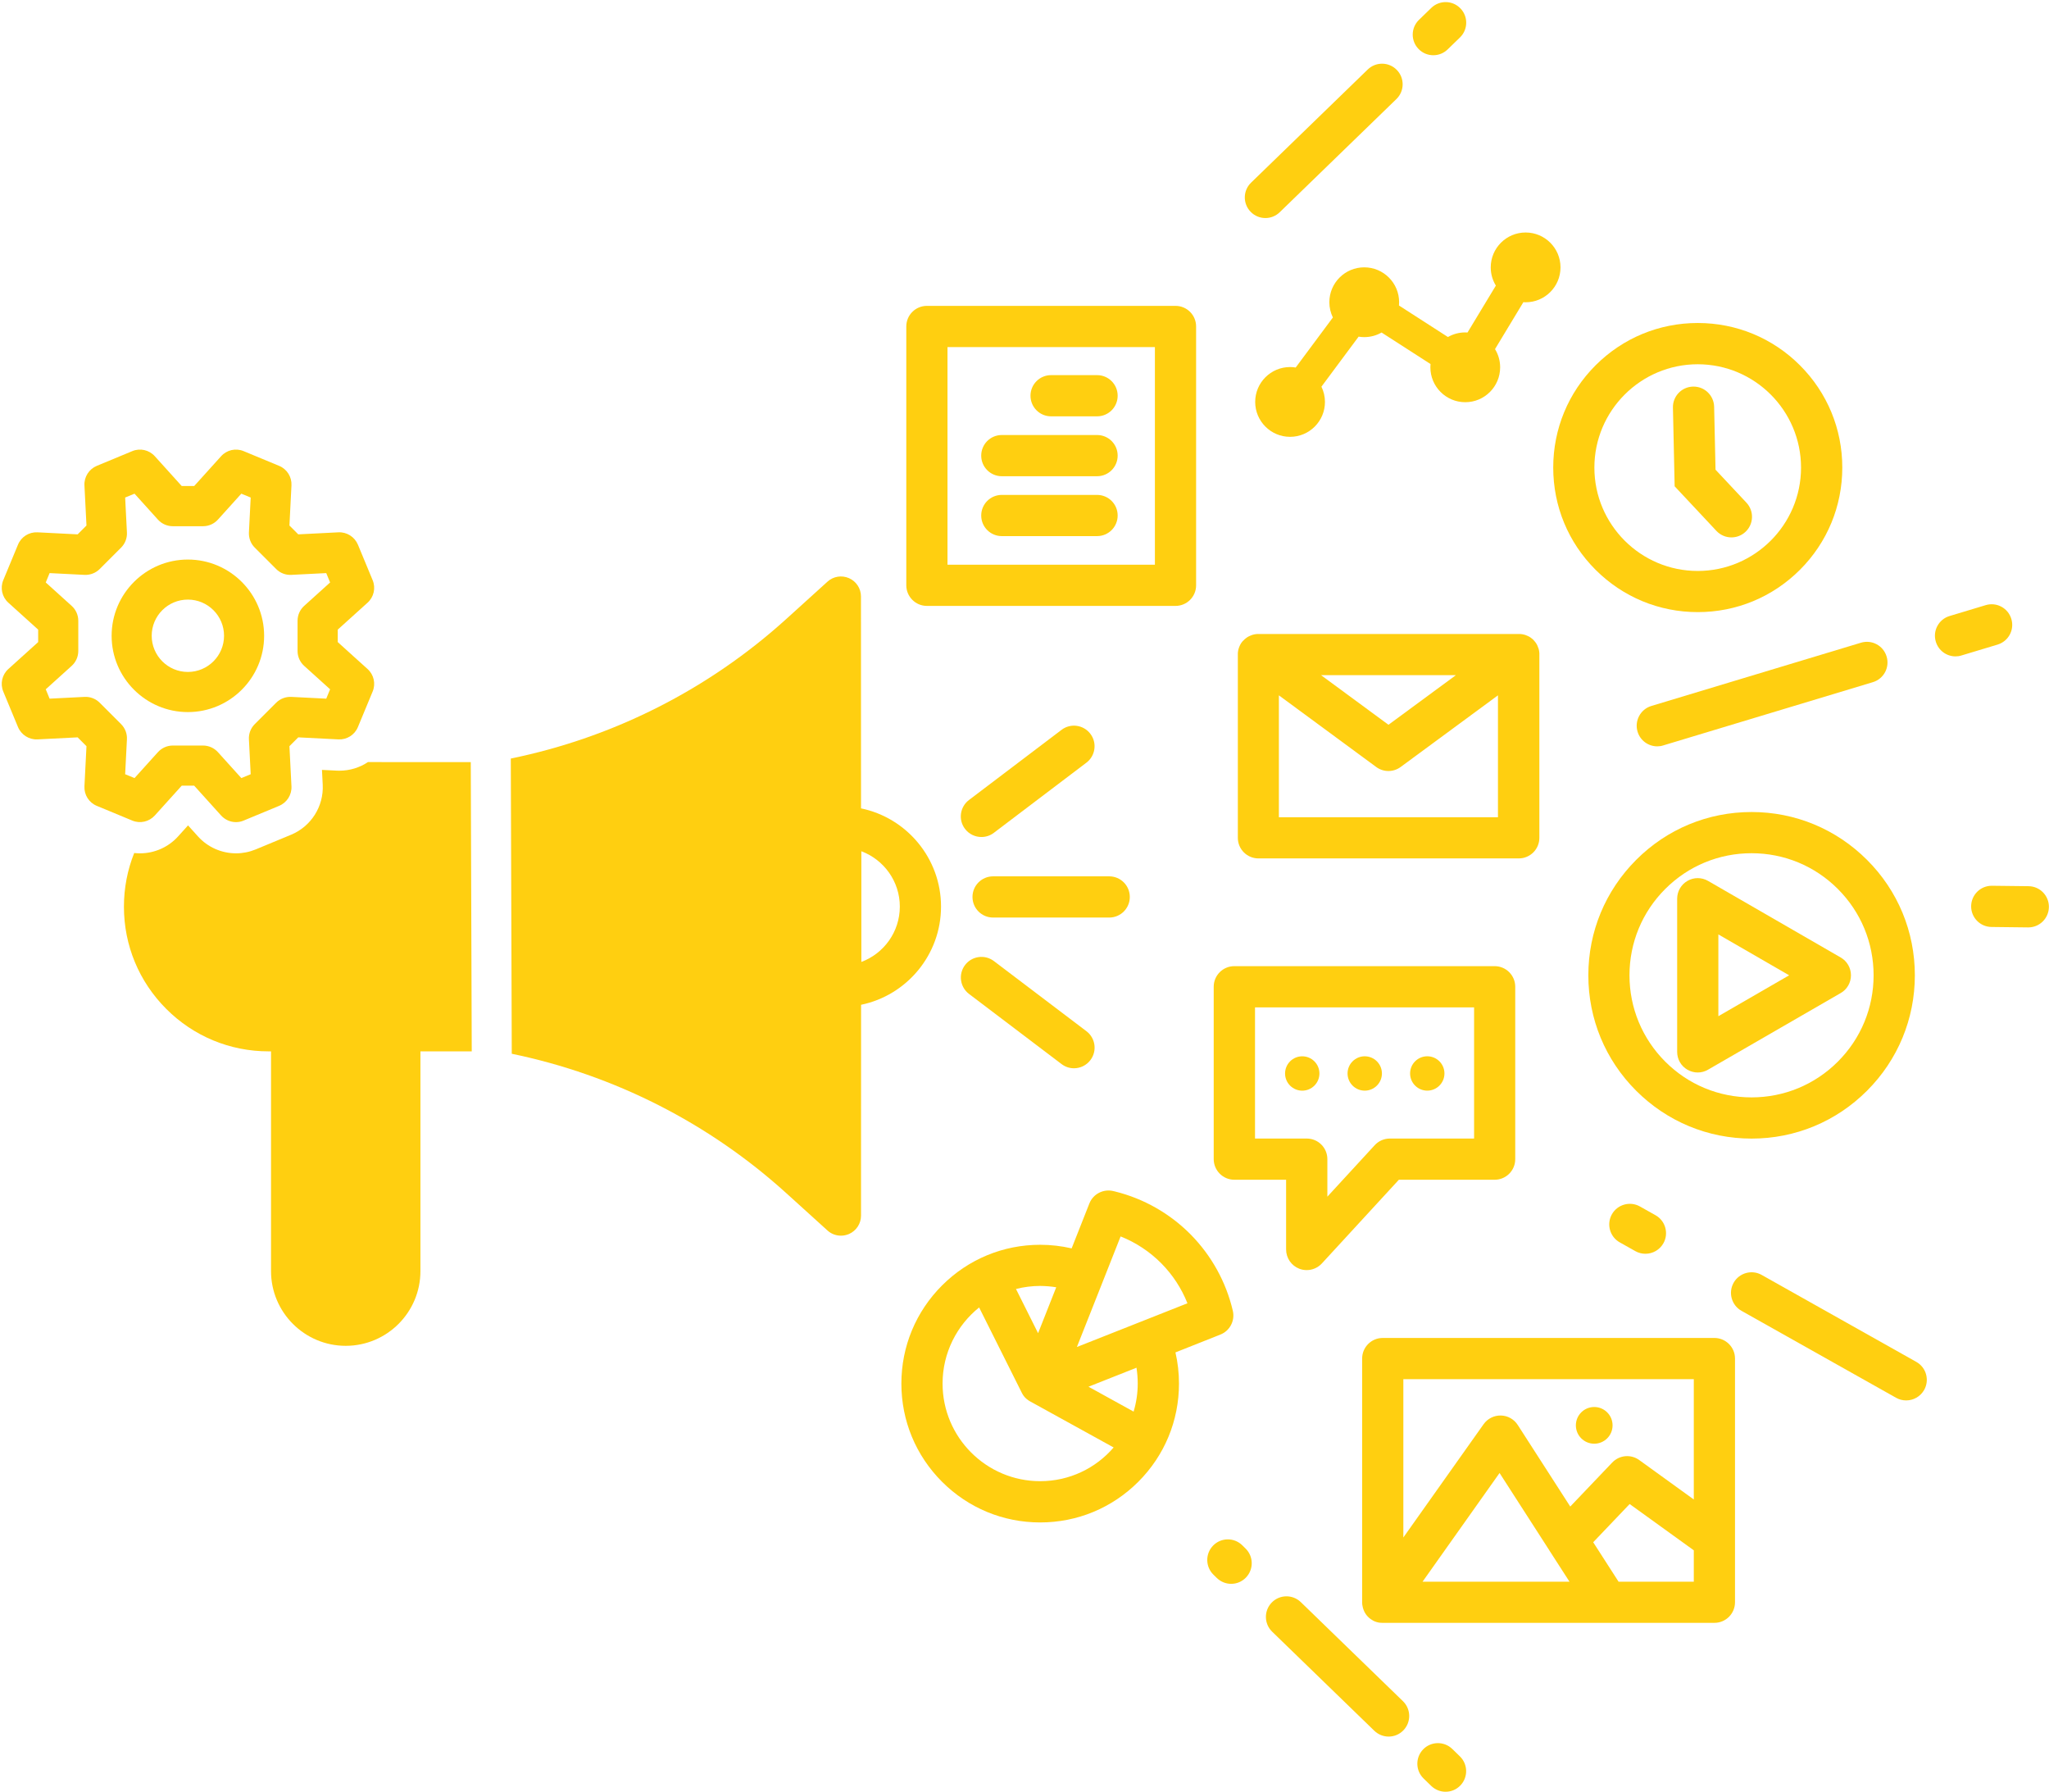 <?xml version="1.0" encoding="UTF-8" standalone="no"?><svg xmlns="http://www.w3.org/2000/svg" xmlns:xlink="http://www.w3.org/1999/xlink" fill="#ffcf10" height="3347.8" preserveAspectRatio="xMidYMid meet" version="1" viewBox="103.1 324.1 3829.2 3347.8" width="3829.2" zoomAndPan="magnify"><g><g id="change1_1"><path d="M1861.7,2018c0-90.3-64.3-165.9-149.5-183.5l-0.1-395.9c0-14.8-8.7-28.2-22.3-34.2c-13.5-6-29.4-3.5-40.3,6.5l-76.6,69.4 c-145.3,131.7-323.2,221.8-515.2,261.1l1.8,551.6c191.3,39.5,368.6,129.5,513.4,260.8l76.6,69.4c7,6.4,16,9.7,25.2,9.7 c5.1,0,10.3-1.1,15.2-3.2c13.5-6,22.3-19.4,22.3-34.2l0.1-394C1797.4,2183.9,1861.7,2108.3,1861.7,2018z M1712.8,1914.6 c41.9,15.7,71.9,56.1,71.9,103.4c0,47.3-29.9,87.8-71.9,103.4V1914.6z"/><path d="M2214.5,2000c0-21.3-17.2-38.5-38.5-38.5h-217c-21.3,0-38.5,17.2-38.5,38.5c0,21.3,17.2,38.5,38.5,38.5h217 C2197.3,2038.5,2214.5,2021.3,2214.5,2000z"/><path d="M1937.2,1888c8.1,0,16.3-2.5,23.2-7.8l173-131.1c16.9-12.8,20.3-37,7.4-53.9c-12.8-16.9-37-20.3-53.9-7.4l-173,131.1 c-16.9,12.8-20.3,37-7.4,53.9C1914.1,1882.8,1925.6,1888,1937.2,1888z"/><path d="M1914,2181.2l173,131.1c7,5.3,15.1,7.8,23.2,7.8c11.6,0,23.1-5.3,30.7-15.3c12.8-16.9,9.5-41.1-7.4-53.9l-173-131.1 c-16.9-12.8-41.1-9.5-53.9,7.4S1897,2168.3,1914,2181.2z"/><path d="M2426,1521.4c-0.3,0.3-0.6,0.6-0.8,1c-0.1,0.1-0.2,0.3-0.3,0.4c-0.3,0.3-0.5,0.7-0.8,1c-0.1,0.1-0.2,0.2-0.3,0.3 c-0.3,0.5-0.7,0.9-1,1.4c-0.1,0.1-0.2,0.3-0.3,0.4c-0.2,0.3-0.4,0.6-0.6,1c-0.2,0.2-0.3,0.5-0.4,0.8c-0.1,0.2-0.2,0.4-0.4,0.6 c-0.2,0.3-0.3,0.6-0.5,0.9c-0.1,0.2-0.2,0.3-0.2,0.5c-0.2,0.4-0.4,0.7-0.5,1.1c0,0,0,0,0,0c-0.8,1.8-1.6,3.7-2.1,5.6 c0,0.1,0,0.2-0.1,0.2c-0.1,0.4-0.2,0.9-0.3,1.3c0,0.1-0.1,0.2-0.1,0.3c-0.2,0.7-0.3,1.4-0.4,2.1c0,0.2-0.1,0.4-0.1,0.6 c0,0.2-0.1,0.5-0.1,0.7c-0.1,0.4-0.1,0.8-0.1,1.1c0,0.2,0,0.4-0.1,0.6c0,0.5-0.1,0.9-0.1,1.4c0,0.1,0,0.3,0,0.4c0,0.7,0,1.3,0,2 v342.4c0,21.3,17.2,38.5,38.5,38.5h486.5c21.3,0,38.5-17.2,38.5-38.5v-342.4c0-0.7,0-1.3,0-2c0-0.1,0-0.3,0-0.4 c0-0.5-0.1-0.9-0.1-1.4c0-0.2,0-0.4-0.1-0.6c0-0.4-0.1-0.8-0.1-1.1c0-0.2-0.1-0.5-0.1-0.7c0-0.2-0.1-0.4-0.1-0.6 c-0.1-0.7-0.3-1.4-0.4-2.1c0-0.1-0.1-0.2-0.1-0.3c-0.1-0.4-0.2-0.9-0.3-1.3c0-0.1,0-0.2-0.1-0.2c-0.6-1.9-1.3-3.8-2.1-5.6 c0,0,0,0,0,0c-0.2-0.4-0.4-0.7-0.5-1.1c-0.1-0.2-0.2-0.3-0.2-0.5c-0.2-0.3-0.3-0.6-0.5-0.9c-0.1-0.2-0.2-0.4-0.4-0.6 c-0.1-0.3-0.3-0.5-0.4-0.8c-0.2-0.3-0.4-0.6-0.6-1c-0.1-0.1-0.2-0.3-0.3-0.4c-0.3-0.5-0.6-0.9-1-1.4c-0.1-0.1-0.2-0.2-0.3-0.3 c-0.3-0.3-0.5-0.7-0.8-1c-0.1-0.1-0.2-0.3-0.3-0.4c-0.3-0.3-0.6-0.7-0.8-1c-0.1-0.1-0.2-0.2-0.3-0.3c-0.3-0.4-0.7-0.7-1-1.1 c-0.1-0.1-0.1-0.1-0.1-0.2c-0.4-0.4-0.8-0.8-1.3-1.2c-0.1-0.1-0.2-0.2-0.3-0.3c-0.3-0.3-0.6-0.6-1-0.8c-0.2-0.1-0.3-0.3-0.5-0.4 c-0.3-0.2-0.5-0.4-0.8-0.6c-0.2-0.2-0.4-0.3-0.6-0.5c-0.2-0.2-0.5-0.3-0.7-0.5c-0.2-0.2-0.5-0.3-0.7-0.5c-0.1-0.1-0.2-0.1-0.3-0.2 c-0.6-0.4-1.3-0.8-2-1.2c-0.1-0.1-0.3-0.2-0.4-0.2c-0.3-0.2-0.7-0.4-1-0.5c-0.1-0.1-0.3-0.1-0.4-0.2c-0.4-0.2-0.7-0.4-1.1-0.5 c-0.1,0-0.2-0.1-0.2-0.1c-1.2-0.6-2.5-1.1-3.8-1.5c-0.1,0-0.2-0.1-0.3-0.1c-0.4-0.1-0.8-0.2-1.2-0.4c-0.2,0-0.3-0.1-0.5-0.1 c-0.4-0.1-0.7-0.2-1.1-0.3c-0.2,0-0.3-0.1-0.5-0.1c-0.6-0.1-1.2-0.3-1.8-0.4c-0.3-0.1-0.6-0.1-0.8-0.1c-0.3,0-0.5-0.1-0.8-0.1 c-0.3,0-0.7-0.1-1-0.1c-0.2,0-0.5-0.1-0.7-0.1c-0.4,0-0.8-0.1-1.1-0.1c-0.2,0-0.4,0-0.6,0c-0.6,0-1.2,0-1.8,0h-486.5 c-0.6,0-1.2,0-1.8,0c-0.2,0-0.4,0-0.6,0c-0.4,0-0.8,0.1-1.1,0.1c-0.2,0-0.5,0-0.7,0.1c-0.3,0-0.7,0.1-1,0.1 c-0.3,0-0.5,0.1-0.8,0.1c-0.3,0-0.6,0.1-0.8,0.1c-0.6,0.1-1.2,0.2-1.8,0.4c-0.2,0-0.3,0.1-0.5,0.1c-0.4,0.1-0.7,0.2-1.1,0.3 c-0.2,0-0.3,0.1-0.5,0.1c-0.4,0.1-0.8,0.2-1.2,0.4c-0.1,0-0.2,0.1-0.3,0.1c-1.3,0.4-2.6,0.9-3.8,1.5c-0.1,0-0.2,0.1-0.2,0.1 c-0.4,0.2-0.7,0.3-1.1,0.5c-0.1,0.1-0.3,0.1-0.4,0.2c-0.3,0.2-0.7,0.4-1,0.5c-0.1,0.1-0.3,0.2-0.4,0.2c-0.7,0.4-1.3,0.8-2,1.2 c-0.1,0.1-0.2,0.1-0.3,0.2c-0.2,0.2-0.5,0.3-0.7,0.5c-0.2,0.2-0.5,0.3-0.7,0.5c-0.2,0.2-0.4,0.3-0.6,0.5c-0.3,0.2-0.5,0.4-0.8,0.6 c-0.2,0.1-0.3,0.3-0.5,0.4c-0.3,0.3-0.7,0.6-1,0.8c-0.1,0.1-0.2,0.2-0.3,0.3c-0.4,0.4-0.8,0.8-1.3,1.2c-0.1,0.1-0.1,0.1-0.1,0.2 c-0.4,0.4-0.7,0.7-1,1.1C2426.1,1521.2,2426.1,1521.3,2426,1521.4z M2493.1,1851.1v-227.8l181.9,133.9c6.8,5,14.8,7.5,22.8,7.5 s16-2.5,22.8-7.5l181.9-133.9v227.8H2493.1z M2823.9,1585.6l-126,92.7l-126-92.7H2823.9z"/><path d="M2409.9,2528.4h96.7v130.3c0,15.9,9.7,30.1,24.5,35.9c4.5,1.8,9.3,2.6,14,2.6c10.6,0,20.9-4.4,28.3-12.4l143.9-156.4h179 c21.3,0,38.5-17.2,38.5-38.5v-322.1c0-21.3-17.2-38.5-38.5-38.5h-486.5c-21.3,0-38.5,17.2-38.5,38.5v322.1 C2371.4,2511.2,2388.6,2528.4,2409.9,2528.4z M2448.4,2206.3h409.5v245.1h-157.4c-10.8,0-21,4.5-28.3,12.4l-88.5,96.2v-70.1 c0-21.3-17.2-38.5-38.5-38.5h-96.7V2206.3z"/><circle cx="2770.4" cy="2329.8" r="32.1"/><circle cx="2653.6" cy="2329.8" r="32.1" transform="rotate(-45.001 2653.592 2329.88)"/><circle cx="2536.8" cy="2329.8" r="32.1" transform="rotate(-45.001 2536.834 2329.88)"/><path d="M2383.7,2817.7c17.8-7,27.7-26,23.3-44.6c-12.6-53.8-39.9-103-78.7-142.4c-38.9-39.3-87.8-67.1-141.4-80.4l-3-0.7 c-18.7-4.6-38,5.3-45,23.2l-33.1,83.8c-19.2-4.4-38.8-6.7-58.8-6.7c-69.3,0-134.4,27-183.4,76c-49,49-76,114.1-76,183.4 s27,134.4,76,183.4s114.1,76,183.4,76s134.4-27,183.4-76c49-49,76-114.1,76-183.4c0-19.8-2.2-39.3-6.6-58.3L2383.7,2817.7z M2197.3,2634.3c28.5,11.3,54.5,28.5,76.3,50.5c21.1,21.4,37.6,46.7,48.6,74.4l-99.1,39.2l-107.5,42.5l48.6-122.8c0,0,0,0,0,0 L2197.3,2634.3z M2077,2729.3l-33.9,85.8l-41.3-82.6c14.5-3.7,29.6-5.7,45.2-5.7C2057.1,2726.9,2067.1,2727.7,2077,2729.3z M2047,3091.6c-100.6,0-182.4-81.8-182.4-182.4c0-57.4,26.7-108.7,68.3-142.2l79.8,159.5c0.1,0.1,0.2,0.3,0.2,0.4 c0.3,0.5,0.5,1,0.8,1.4c0.2,0.4,0.4,0.7,0.6,1.1c0.3,0.5,0.6,0.9,0.9,1.4c0.2,0.3,0.5,0.7,0.7,1c0.3,0.4,0.6,0.8,0.9,1.2 c0.3,0.3,0.5,0.7,0.8,1c0.3,0.4,0.7,0.7,1,1.1c0.3,0.3,0.6,0.7,1,1c0.1,0.1,0.2,0.2,0.3,0.3c0.5,0.5,1,1,1.5,1.4 c0.1,0.1,0.1,0.1,0.2,0.2c0.1,0,0.1,0.1,0.2,0.1c0.2,0.1,0.3,0.3,0.5,0.4c0.4,0.3,0.8,0.6,1.2,0.9c0.1,0.1,0.3,0.2,0.4,0.3 c0.1,0.1,0.2,0.1,0.2,0.2c0,0,0.1,0.1,0.1,0.1c0.6,0.4,1.2,0.8,1.8,1.2c0.1,0,0.1,0.1,0.2,0.1c0,0,0.1,0.1,0.1,0.1 c0.2,0.1,0.3,0.2,0.5,0.3c0.5,0.3,1,0.6,1.5,0.9c0.1,0,0.2,0.1,0.2,0.1l155.8,85.9C2150.9,3067.4,2101.7,3091.6,2047,3091.6z M2229.3,2909.2c0,18.2-2.7,35.8-7.7,52.4l-84.3-46.5l89.7-35.5C2228.5,2889.4,2229.3,2899.3,2229.3,2909.2z"/><path d="M3307,2824h-619.8c-21.3,0-38.5,17.2-38.5,38.5v455.3c0,0,0,0,0,0v0.1c0,0.8,0,1.6,0.1,2.3c0,0.2,0,0.4,0,0.6 c0,0.6,0.1,1.3,0.2,1.9c0,0.2,0,0.3,0.1,0.5c0.2,1.7,0.6,3.3,1,4.9c0,0,0,0.1,0,0.1c0.7,2.5,1.7,5,2.8,7.3c0,0,0,0.1,0,0.1 c0,0,0,0,0,0.1c0.8,1.5,1.6,2.9,2.6,4.3c0.1,0.1,0.2,0.3,0.3,0.4c0.4,0.6,0.8,1.1,1.3,1.7c0.1,0.1,0.1,0.2,0.2,0.3 c0.5,0.6,1,1.2,1.5,1.7c0.2,0.2,0.3,0.3,0.5,0.5c0.4,0.4,0.8,0.9,1.3,1.3c0.1,0.1,0.3,0.3,0.4,0.4c0.6,0.5,1.1,1,1.7,1.5 c0.1,0.1,0.2,0.2,0.3,0.2c0.5,0.4,1.1,0.8,1.6,1.2c0.1,0.1,0.3,0.2,0.4,0.3c1.3,0.9,2.7,1.8,4.2,2.6c0,0,0.1,0,0.1,0.1 c2.2,1.2,4.6,2.1,7.1,2.8c0.1,0,0.1,0,0.2,0c1.6,0.5,3.3,0.8,4.9,1c0.1,0,0.3,0,0.4,0c0.7,0.1,1.3,0.2,2,0.2c0.2,0,0.4,0,0.6,0 c0.8,0.1,1.6,0.1,2.4,0.1h419.7H3307c21.3,0,38.5-17.2,38.5-38.5v-116.8v-338.6C3345.5,2841.3,3328.2,2824,3307,2824z M3268.5,2901v224.8l-102-73.7c-15.6-11.3-37.1-9.3-50.4,4.6l-78.5,82.3l-98.1-152.4c-6.9-10.8-18.7-17.4-31.5-17.7 c-12.8-0.3-24.9,5.8-32.3,16.2l-150,211.7V2901H3268.5z M2905.5,3076.3L2998,3220c0.4,0.7,0.8,1.4,1.2,2l37,57.4h-274.6 L2905.5,3076.3z M3268.5,3279.4h-140.6l-47.4-73.7l68.1-71.4l119.9,86.5V3279.4z"/><circle cx="3082.4" cy="2987.3" r="34.3"/><path d="M3592.2,2362.1c57.6-57.6,89.4-134.2,89.4-215.7s-31.7-158.1-89.4-215.7s-134.2-89.4-215.7-89.4s-158.1,31.7-215.7,89.4 s-89.4,134.2-89.4,215.7s31.7,158.1,89.4,215.7s134.2,89.4,215.7,89.4S3534.5,2419.8,3592.2,2362.1z M3148.3,2146.4 c0-60.9,23.7-118.2,66.8-161.3c43.1-43.1,100.4-66.8,161.3-66.8s118.2,23.7,161.3,66.8c43.1,43.1,66.8,100.4,66.8,161.3 s-23.7,118.2-66.8,161.3c-43.1,43.1-100.4,66.8-161.3,66.8s-118.2-23.7-161.3-66.8C3172.1,2264.6,3148.3,2207.3,3148.3,2146.4z"/><path d="M3562.2,2146.4c0-13.8-7.3-26.5-19.2-33.3L3295.1,1970c-11.9-6.9-26.6-6.9-38.5,0c-11.9,6.9-19.2,19.6-19.2,33.3v286.2 c0,13.8,7.3,26.5,19.2,33.3c6,3.4,12.6,5.2,19.2,5.2s13.3-1.7,19.2-5.2l247.8-143.1C3554.9,2172.9,3562.2,2160.2,3562.2,2146.4z M3314.4,2222.8V2070l132.3,76.4L3314.4,2222.8z"/><path d="M3084.9,1388.7c51,51,118.8,79.1,191,79.1s140-28.1,191-79.1c51-51,79.1-118.8,79.1-191s-28.1-140-79.1-191 c-51-51-118.8-79.1-191-79.1s-140,28.1-191,79.1c-51,51-79.1,118.8-79.1,191S3033.8,1337.7,3084.9,1388.7z M3275.8,1004.7 c106.5,0,193.1,86.6,193.1,193.1s-86.6,193.1-193.1,193.1s-193.1-86.6-193.1-193.1S3169.4,1004.7,3275.8,1004.7z"/><path d="M3310.7,1316c7.6,8.1,17.8,12.2,28.1,12.2c9.4,0,18.9-3.4,26.3-10.4c15.5-14.5,16.3-38.9,1.8-54.4l-57.8-61.7l-2.6-117.6 c-0.5-21-17.6-37.7-38.5-37.7c-0.3,0-0.6,0-0.9,0c-21.3,0.5-38.1,18.1-37.6,39.3l3.2,147L3310.7,1316z"/><path d="M1835.3,1456.2h464.6c21.3,0,38.5-17.2,38.5-38.5V934.1c0-21.3-17.2-38.5-38.5-38.5h-464.6c-21.3,0-38.5,17.2-38.5,38.5 v483.6C1796.8,1438.9,1814.1,1456.2,1835.3,1456.2z M1873.8,972.6h387.6v406.6h-387.6V972.6z"/><path d="M2153.3,1025h-85.9c-21.3,0-38.5,17.2-38.5,38.5s17.2,38.5,38.5,38.5h85.9c21.3,0,38.5-17.2,38.5-38.5 S2174.6,1025,2153.3,1025z"/><path d="M2153.3,1136.9h-178c-21.3,0-38.5,17.2-38.5,38.5s17.2,38.5,38.5,38.5h178c21.3,0,38.5-17.2,38.5-38.5 S2174.6,1136.9,2153.3,1136.9z"/><path d="M2153.3,1248.8h-178c-21.3,0-38.5,17.2-38.5,38.5s17.2,38.5,38.5,38.5h178c21.3,0,38.5-17.2,38.5-38.5 S2174.6,1248.8,2153.3,1248.8z"/><path d="M2845.6,945.4c-1.4-0.1-2.8-0.2-4.2-0.2c-11.8,0-22.8,3.1-32.4,8.6l-91.5-58.9c0.2-2,0.3-4.1,0.3-6.1 c0-36-29.2-65.2-65.2-65.2s-65.2,29.2-65.2,65.2c0,10.2,2.4,19.9,6.6,28.5l-69.5,93.5c-3.4-0.6-6.9-0.9-10.5-0.9 c-36,0-65.2,29.2-65.2,65.2s29.2,65.2,65.2,65.2s65.2-29.2,65.2-65.2c0-10.2-2.4-19.9-6.6-28.5l69.5-93.5 c3.4,0.6,6.9,0.9,10.5,0.9c11.8,0,22.8-3.1,32.4-8.6l91.5,58.9c-0.2,2-0.3,4.1-0.3,6.1c0,36,29.2,65.2,65.2,65.2 c36,0,65.2-29.2,65.2-65.2c0-12.5-3.5-24.1-9.6-34l53-87.7c1.4,0.1,2.8,0.2,4.2,0.2c36,0,65.2-29.2,65.2-65.2 s-29.2-65.2-65.2-65.2c-36,0-65.2,29.2-65.2,65.2c0,12.5,3.5,24.1,9.6,34L2845.6,945.4z"/><path d="M3861.9,1480.5c-6.1-20.4-27.6-31.9-48-25.7l-67.4,20.3c-20.4,6.1-31.9,27.6-25.7,48c5,16.7,20.3,27.4,36.8,27.4 c3.7,0,7.4-0.5,11.1-1.7l67.4-20.3C3856.6,1522.3,3868.1,1500.9,3861.9,1480.5z"/><path d="M3163.4,1691.2c5,16.7,20.3,27.4,36.8,27.4c3.7,0,7.4-0.5,11.1-1.7l391.8-118.2c20.4-6.1,31.9-27.6,25.7-48 c-6.1-20.4-27.6-31.9-48-25.7l-391.8,118.2C3168.8,1649.4,3157.3,1670.9,3163.4,1691.2z"/><path d="M3894,1979.9l-68.2-0.8c-0.2,0-0.3,0-0.5,0c-21.1,0-38.2,16.9-38.5,38.1c-0.2,21.3,16.8,38.7,38.1,38.9l68.2,0.8 c0.2,0,0.3,0,0.5,0c21.1,0,38.2-16.9,38.5-38.1C3932.3,1997.5,3915.3,1980.1,3894,1979.9z"/><path d="M3167.8,2578.3c-18.5-10.4-42-3.8-52.4,14.7c-10.4,18.5-3.8,42,14.7,52.4l29.2,16.4c6,3.4,12.4,4.9,18.8,4.9 c13.5,0,26.5-7.1,33.6-19.6c10.4-18.5,3.8-42-14.7-52.4L3167.8,2578.3z"/><path d="M3684.3,2868.7l-289-162.5c-18.5-10.4-42-3.8-52.4,14.7c-10.4,18.5-3.8,42,14.7,52.4l289,162.5c6,3.4,12.4,4.9,18.8,4.9 c13.5,0,26.5-7.1,33.6-19.6C3709.4,2902.6,3702.9,2879.1,3684.3,2868.7z"/><path d="M2781.7,427.3c9.7,0,19.3-3.6,26.8-10.9l23-22.3c15.3-14.8,15.6-39.2,0.8-54.4c-14.8-15.3-39.2-15.6-54.4-0.8l-23,22.3 c-15.3,14.8-15.6,39.2-0.8,54.4C2761.6,423.4,2771.6,427.3,2781.7,427.3z"/><path d="M2467.9,731.5c9.7,0,19.3-3.6,26.8-10.9l218-211.4c15.3-14.8,15.6-39.2,0.8-54.4c-14.8-15.3-39.2-15.6-54.4-0.8 l-218,211.4c-15.3,14.8-15.6,39.2-0.8,54.4C2447.8,727.6,2457.9,731.5,2467.9,731.5z"/><path d="M2817.1,3591.9c-15.3-14.8-39.6-14.4-54.4,0.8c-14.8,15.3-14.4,39.6,0.8,54.4l14.3,13.9c7.5,7.2,17.1,10.9,26.8,10.9 c10.1,0,20.1-3.9,27.6-11.7c14.8-15.3,14.4-39.6-0.8-54.4L2817.1,3591.9z"/><path d="M2534.1,3317.6c-15.3-14.8-39.6-14.4-54.4,0.8c-14.8,15.3-14.4,39.6,0.8,54.4l190.9,185.1c7.5,7.2,17.1,10.9,26.8,10.9 c10.1,0,20.1-3.9,27.6-11.7c14.8-15.3,14.4-39.6-0.8-54.4L2534.1,3317.6z"/><path d="M2424.5,3211.2c-15.3-14.8-39.6-14.4-54.4,0.8c-14.8,15.3-14.4,39.6,0.8,54.4l6.2,6.1c7.5,7.2,17.1,10.9,26.8,10.9 c10.1,0,20.1-3.9,27.6-11.7c14.8-15.3,14.4-39.6-0.8-54.4L2424.5,3211.2z"/><path d="M392.4,1847.8l50.3-55.7H466l50.3,55.7c7.3,8,17.4,12.4,27.8,12.4c4.8,0,9.7-0.9,14.3-2.9l66.3-27.5 c14.6-6.1,23.9-20.7,23.1-36.5l-3.8-75l16.5-16.5l75,3.8c15.8,0.8,30.5-8.4,36.5-23.1l27.5-66.3c6.1-14.6,2.3-31.5-9.5-42.1 l-55.7-50.3v-23.3l55.7-50.3c11.8-10.6,15.6-27.5,9.5-42.1l-27.5-66.3c-6.1-14.6-20.7-23.9-36.5-23.1l-75,3.8l-16.5-16.5l3.8-75 c0.8-15.8-8.4-30.5-23.1-36.5l-66.3-27.5c-14.6-6.1-31.5-2.3-42.1,9.5l-50.3,55.7h-23.3l-50.3-55.7c-10.6-11.8-27.5-15.6-42.1-9.5 l-66.3,27.5c-14.6,6.1-23.9,20.7-23.1,36.5l3.8,75l-16.5,16.5l-75-3.8c-15.8-0.8-30.5,8.4-36.5,23.1l-27.5,66.3 c-6.1,14.6-2.3,31.5,9.5,42.1l55.7,50.3v23.3l-55.7,50.3c-11.8,10.6-15.6,27.5-9.5,42.1l27.5,66.3c6.1,14.6,20.7,23.9,36.5,23.1 l75-3.8l16.5,16.5l-3.8,75c-0.8,15.8,8.4,30.5,23.1,36.5l66.3,27.5C364.9,1863.4,381.8,1859.5,392.4,1847.8z M329.4,1677.1l-40-40 c-7.5-7.5-17.8-11.5-28.4-10.9l-65.2,3.3l-7.2-17.5l48.4-43.7c7.9-7.1,12.4-17.2,12.4-27.8v-56.6c0-10.6-4.5-20.7-12.4-27.8 l-48.4-43.7l7.2-17.5l65.2,3.3c10.6,0.5,20.9-3.4,28.4-10.9l40-40c7.5-7.5,11.5-17.8,10.9-28.4l-3.3-65.2l17.5-7.2l43.7,48.4 c7.1,7.9,17.2,12.4,27.8,12.4h56.6c10.6,0,20.7-4.5,27.8-12.4l43.7-48.4l17.5,7.2l-3.3,65.2c-0.5,10.6,3.4,20.9,10.9,28.4l40,40 c7.5,7.5,17.8,11.5,28.4,10.9l65.2-3.3l7.2,17.5l-48.4,43.7c-7.9,7.1-12.4,17.2-12.4,27.8v56.6c0,10.6,4.5,20.7,12.4,27.8 l48.4,43.7l-7.2,17.5l-65.2-3.3c-10.6-0.5-20.9,3.4-28.4,10.9l-40,40c-7.5,7.5-11.5,17.8-10.9,28.4l3.3,65.2l-17.5,7.2l-43.7-48.4 c-7.1-7.9-17.2-12.4-27.8-12.4h-56.6c-10.6,0-20.7,4.5-27.8,12.4l-43.7,48.4l-17.5-7.2l3.3-65.2 C340.9,1694.9,336.9,1684.6,329.4,1677.1z"/><path d="M454.2,1654.6c78.6,0,142.5-63.9,142.5-142.5c0-78.6-63.9-142.5-142.5-142.5s-142.5,63.9-142.5,142.5 C311.7,1590.6,375.6,1654.6,454.2,1654.6z M454.2,1444.4c37.3,0,67.6,30.3,67.6,67.6s-30.3,67.6-67.6,67.6 c-37.3,0-67.6-30.3-67.6-67.6S416.9,1444.4,454.2,1444.4z"/><path d="M790.7,1748c-15.4,10.3-33.8,16.1-53.3,16.1c-1.6,0-3.3,0-4.9-0.1l-27.7-1.4l1.4,27.7c2.1,40.4-21.7,77.9-59,93.4 l-66.3,27.5c-11.7,4.8-24,7.3-36.7,7.3c-27.1,0-53-11.5-71.1-31.6l-18.6-20.6l-18.6,20.6c-18.1,20.1-44.1,31.6-71.1,31.6 c-3.7,0-7.3-0.2-10.9-0.6c-12.6,31.5-19.2,65.4-19.2,100.3c0,72.2,28.1,140,79.2,191.1c51,51,118.9,79.2,191.1,79.2h4.6v410.6 c0,77,62.6,139.6,139.6,139.6c77,0,139.6-62.6,139.6-139.6v-410.6h95.9l-1.8-540.5H790.7z"/></g></g></svg>